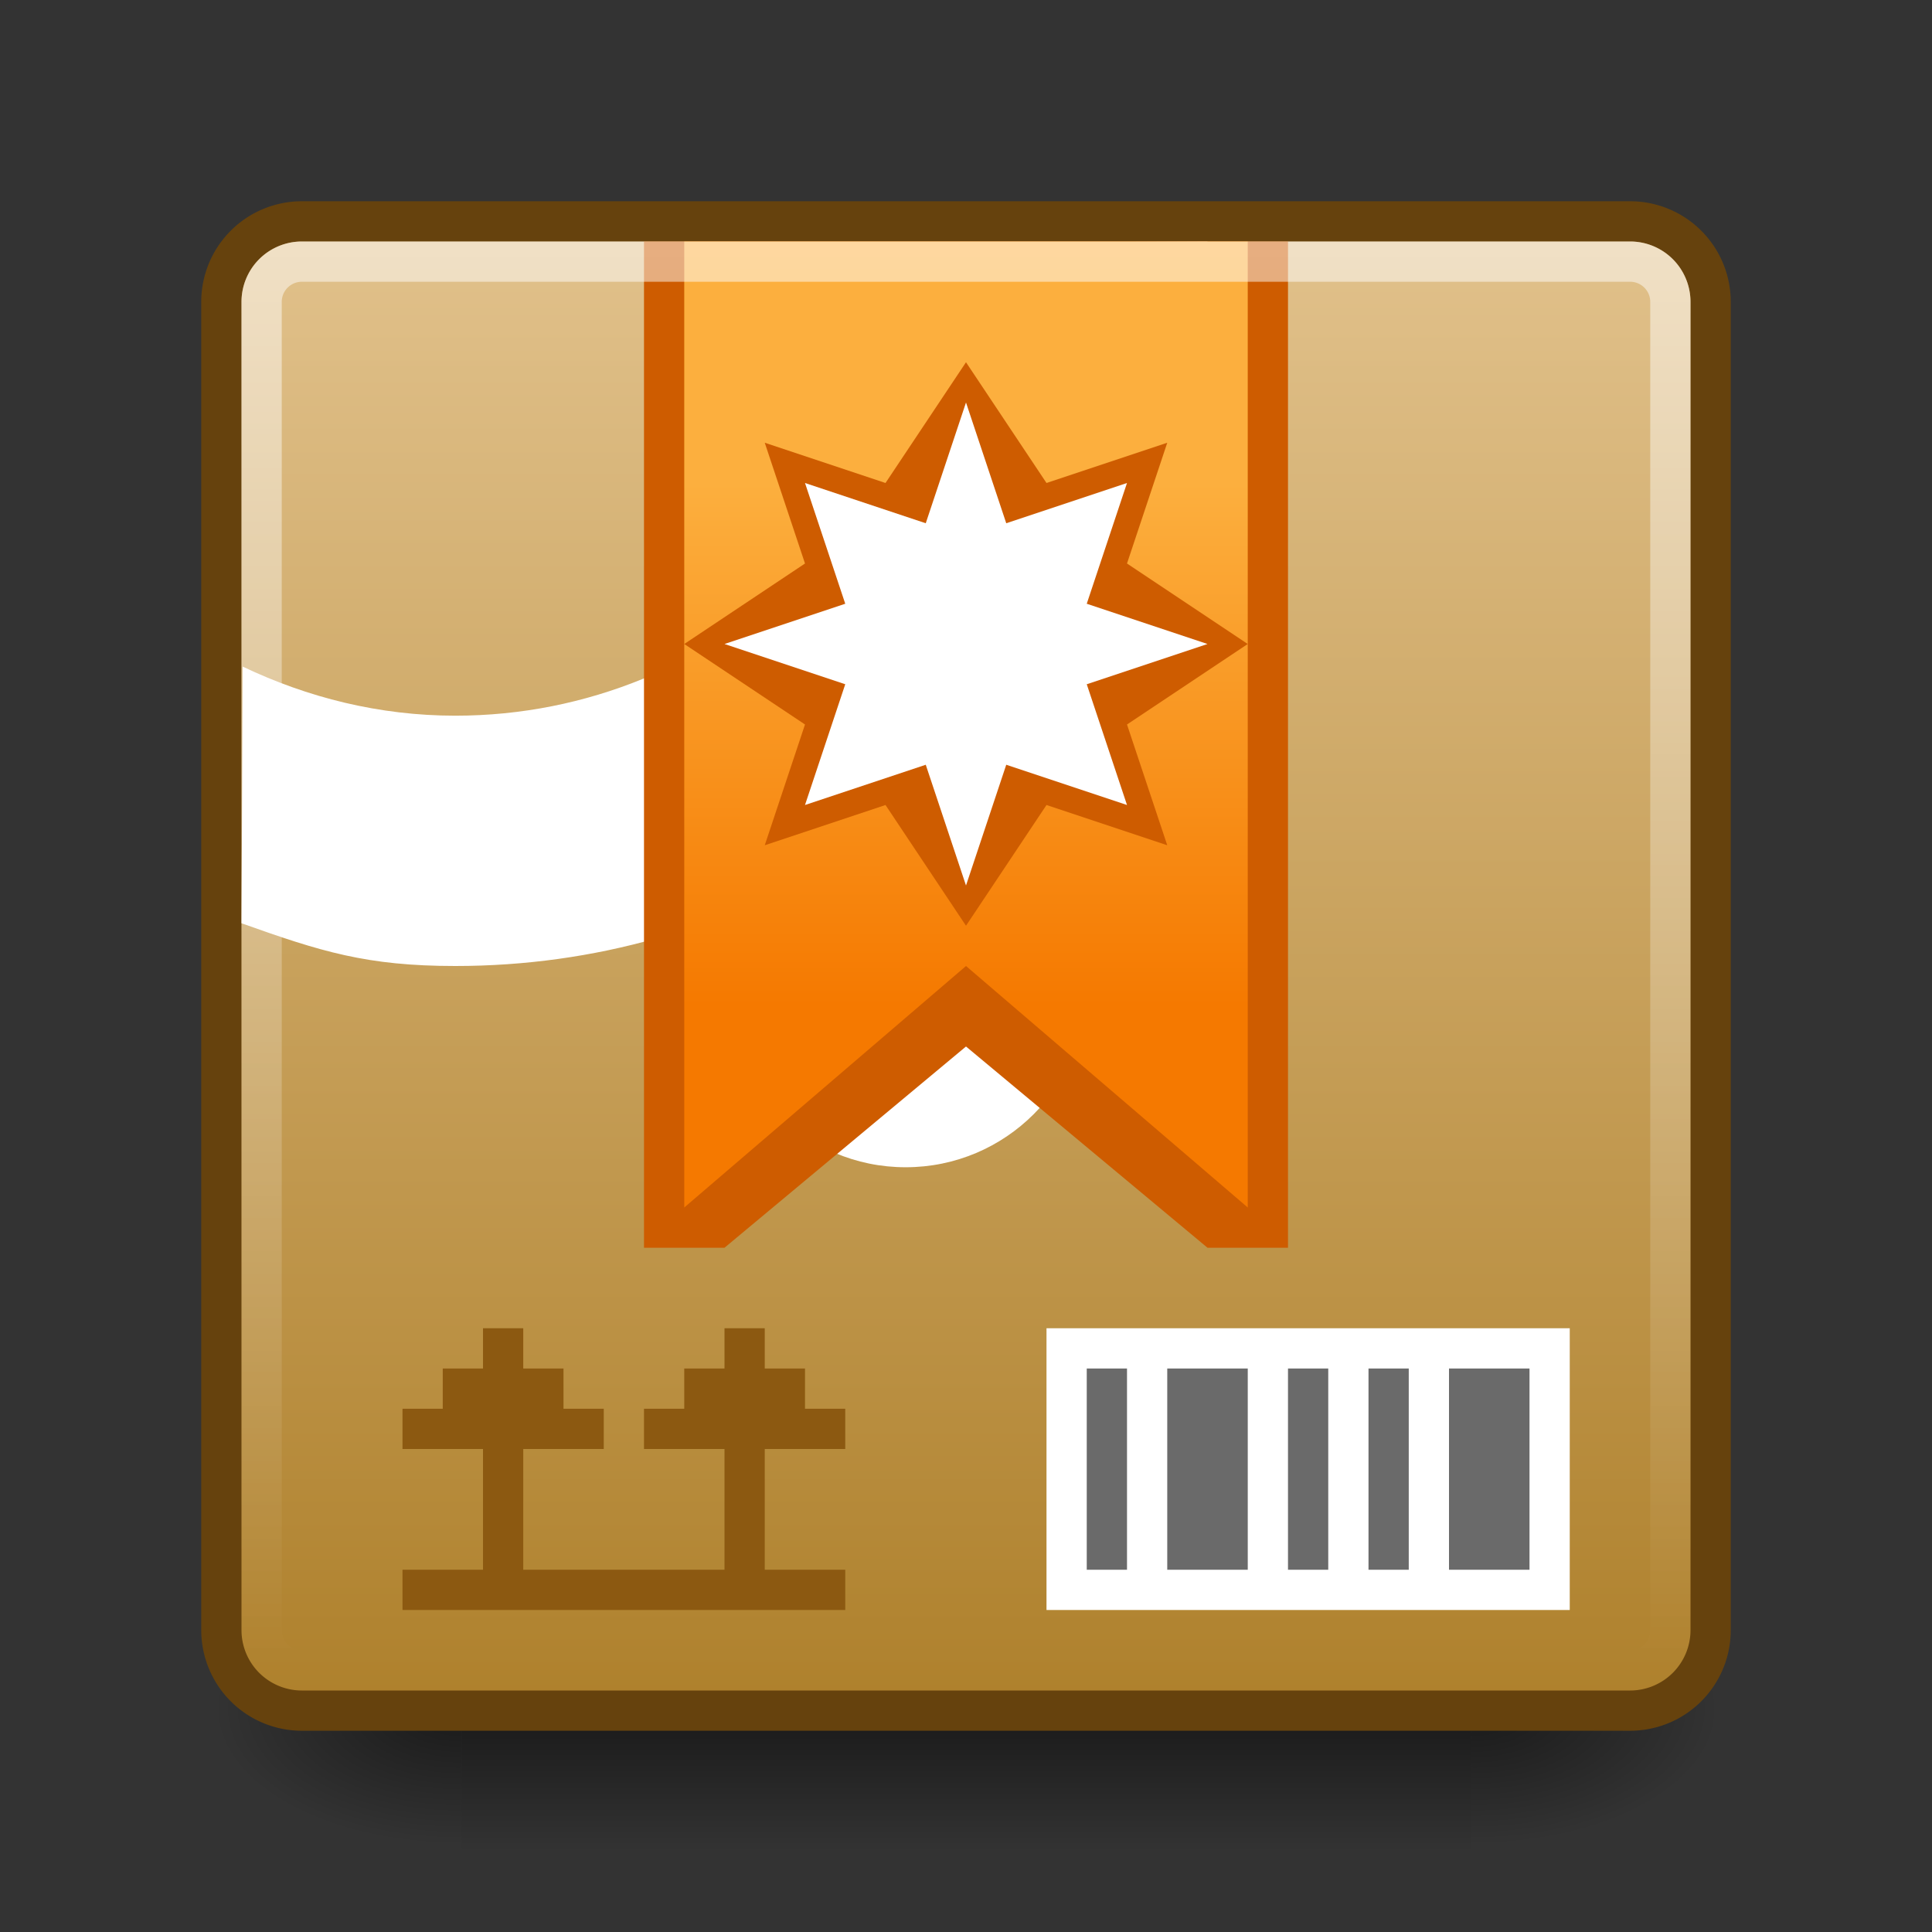 <?xml version="1.0" encoding="UTF-8" standalone="no"?>
<svg xmlns:dc="http://purl.org/dc/elements/1.1/" xmlns:cc="http://creativecommons.org/ns#" xmlns:rdf="http://www.w3.org/1999/02/22-rdf-syntax-ns#" xmlns:svg="http://www.w3.org/2000/svg" xmlns="http://www.w3.org/2000/svg" xmlns:xlink="http://www.w3.org/1999/xlink" xmlns:sodipodi="http://sodipodi.sourceforge.net/DTD/sodipodi-0.dtd" xmlns:inkscape="http://www.inkscape.org/namespaces/inkscape" viewBox="0 0 48 48" id="svg2" version="1.1" inkscape:version="0.48.4 r9939" width="100%" height="100%" sodipodi:docname="software-properties.svg">
  <rect x="0" y="0" width="48" height="48" fill="#333333" stroke="none"/>
  <sodipodi:namedview pagecolor="#ffffff" bordercolor="#666666" borderopacity="1" objecttolerance="10" gridtolerance="10" guidetolerance="10" inkscape:pageopacity="0" inkscape:pageshadow="2" inkscape:window-width="1280" inkscape:window-height="976" id="namedview54" showgrid="true" inkscape:zoom="11.313709" inkscape:cx="39.622665" inkscape:cy="20.71737" inkscape:window-x="0" inkscape:window-y="24" inkscape:window-maximized="1" inkscape:current-layer="svg2" inkscape:snap-bbox="false" inkscape:snap-nodes="true" inkscape:snap-page="false" inkscape:snap-center="true" inkscape:snap-object-midpoints="true" inkscape:snap-to-guides="false" inkscape:bbox-nodes="false" inkscape:bbox-paths="false" inkscape:snap-global="true" inkscape:showpageshadow="false">
    <inkscape:grid type="xygrid" id="grid3009" empspacing="5" visible="true" enabled="true" snapvisiblegridlinesonly="true" />
  </sodipodi:namedview>
  <defs id="defs4">
    <linearGradient id="linearGradient5060">
      <stop offset="0" id="stop7" />
      <stop offset="1" stop-opacity="0" id="stop9" />
    </linearGradient>
    <linearGradient gradientUnits="userSpaceOnUse" id="linearGradient3127" x2="0" y1="38.719" y2="45.762">
      <stop offset="0" stop-opacity="0" id="stop12" />
      <stop offset=".5" id="stop14" />
      <stop offset="1" stop-opacity="0" id="stop16" />
    </linearGradient>
    <linearGradient gradientUnits="userSpaceOnUse" id="linearGradient3157-5" x1="-42.696" x2="-5.843" gradientTransform="matrix(0,-1,-1,0,1e-4,0)">
      <stop offset="0" stop-color="#ae802b" id="stop19" />
      <stop offset="1" stop-color="#e1c18b" id="stop21" />
    </linearGradient>
    <linearGradient gradientUnits="userSpaceOnUse" id="linearGradient998" x1="6.406" x2="41.369">
      <stop offset="0" stop-color="#fff" stop-opacity=".5" id="stop24" />
      <stop offset="1" stop-color="#fff" stop-opacity="0" id="stop26" />
    </linearGradient>
    <radialGradient cx="605.714" cy="486.648" gradientTransform="matrix(0.062,0,0,0.029,1.637,28.086)" gradientUnits="userSpaceOnUse" id="radialGradient3129" r="117.143" xlink:href="#linearGradient5060" />
    <radialGradient cx="605.714" cy="486.648" gradientTransform="matrix(-0.062,0,0,0.029,46.532,28.086)" gradientUnits="userSpaceOnUse" id="radialGradient3131" r="117.143" xlink:href="#linearGradient5060" />
    <linearGradient inkscape:collect="always" xlink:href="#linearGradient5190-2" id="linearGradient3018" gradientUnits="userSpaceOnUse" gradientTransform="matrix(1.213,0,0,1.533,-19.62,-10.767)" x1="38.432" y1="26.587" x2="38.432" y2="10.935" />
    <linearGradient id="linearGradient5190-2">
      <stop id="stop5192-9" offset="0" style="stop-color:#f57900;stop-opacity:1;" />
      <stop id="stop5194-4" offset="1" style="stop-color:#fcaf3e;stop-opacity:1" />
    </linearGradient>
    <linearGradient inkscape:collect="always" xlink:href="#linearGradient5190" id="linearGradient3018-8" gradientUnits="userSpaceOnUse" gradientTransform="matrix(1.213,0,0,1.533,-23.62,5.233)" x1="41" y1="12.891" x2="41" y2="4.413" />
    <linearGradient id="linearGradient5190">
      <stop id="stop5192" offset="0" style="stop-color:#f57900;stop-opacity:1;" />
      <stop id="stop5194" offset="1" style="stop-color:#fcaf3e;stop-opacity:1" />
    </linearGradient>
  </defs>
  <g transform="matrix(0.836,0,0,0.994,3.876,0.518)" id="g30">
    <path d="m 9.081,38.719 h 30.006 v 7.043 H 9.081 z" id="path32" style="opacity:0.5;fill:url(#linearGradient3127)" inkscape:connector-curvature="0" />
    <path d="m 39.087,38.719 v 7.043 c 3.2,0.013 7.736,-1.578 7.736,-3.522 0,-1.944 -3.571,-3.521 -7.736,-3.521 z" id="path34" style="opacity:0.5;fill:url(#radialGradient3129)" inkscape:connector-curvature="0" />
    <path d="m 9.081,38.719 v 7.043 c -3.2,0.013 -7.736,-1.578 -7.736,-3.522 0,-1.944 3.571,-3.521 7.736,-3.521 z" id="path36" style="opacity:0.5;fill:url(#radialGradient3131)" inkscape:connector-curvature="0" />
  </g>
  <path d="m 42.5,40.5 0,-33 a 2,2 0 0 0 -2,-2 l -33,0 a 2,2 0 0 0 -2,2 l 0,33 a 2,2 0 0 0 2,2 l 33,0 a 2,2 0 0 0 2,-2" id="path38" style="fill:url(#linearGradient3157-5);stroke:#66420d;stroke-linecap:round;stroke-linejoin:round" inkscape:connector-curvature="0" />
  <path style="fill:white;stroke:none;fill-opacity:1" d="M 30 6 L 23.875 6.031 C 23.311 12.602 17.876 17.781 11.312 17.781 C 9.421 17.781 7.64 17.329 6.031 16.562 L 6 22.938 C 7.969 23.64 9.106 24 11.312 24 C 13.042 24 14.723 23.763 16.312 23.312 C 16.593 21.544 17.678 19.967 19.312 19 C 20.947 18.033 22.865 17.961 24.5 18.594 C 27.68 15.392 29.699 10.851 30 6 z M 22.5 20 C 20.015 20 18 22.015 18 24.5 C 18 26.985 20.015 29 22.5 29 C 24.985 29 27 26.985 27 24.5 C 27 22.015 24.985 20 22.5 20 z " id="path3035" />
  <path style="font-size:medium;font-style:normal;font-variant:normal;font-weight:normal;font-stretch:normal;text-indent:0;text-align:start;text-decoration:none;line-height:normal;letter-spacing:normal;word-spacing:normal;text-transform:none;direction:ltr;block-progression:tb;writing-mode:lr-tb;text-anchor:start;baseline-shift:baseline;color:black;fill:#ce5c00;fill-opacity:1;fill-rule:nonzero;stroke:none;stroke-width:1;marker:none;visibility:visible;display:inline;overflow:visible;enable-background:accumulate;font-family:Sans;-inkscape-font-specification:Sans" d="m 16,6 0,25 2,0 6,-5 6,5 2,0 0,-25 z" id="path3026" inkscape:connector-curvature="0" sodipodi:nodetypes="cccccccc" />
  <path d="m 26,33 h 13 v 7 H 26 z" id="path42" inkscape:connector-curvature="0" style="fill:white;stroke:none" />
  <path d="m27,34v5h1v-5h-1zm2,0v5h2v-5h-2zm3,0v5h1v-5h-1zm2,0v5h1v-5h-1zm2,0v5h2v-5h-2z" fill="#6a6a6a" id="path44" style="stroke:none" />
  <path d="M 12 33 L 12 34 L 11 34 L 11 35 L 10 35 L 10 36 L 12 36 L 12 39 L 10 39 L 10 40 L 21 40 L 21 39 L 19 39 L 19 36 L 21 36 L 21 35 L 20 35 L 20 34 L 19 34 L 19 33 L 18 33 L 18 34 L 17 34 L 17 35 L 16 35 L 16 36 L 18 36 L 18 39 L 13 39 L 13 36 L 15 36 L 15 35 L 14 35 L 14 34 L 13 34 L 13 33 L 12 33 z " id="path46" style="color:black;fill:#8c5911;fill-opacity:1;fill-rule:nonzero;stroke-width:1;stroke-linecap:butt;stroke-linejoin:miter;stroke-miterlimit:4;stroke-opacity:1;stroke-dasharray:none;stroke-dashoffset:0;marker:none;visibility:visible;display:inline;overflow:visible;enable-background:accumulate;stroke:none" />
  <path sodipodi:nodetypes="cccccc" inkscape:connector-curvature="0" id="path3016" d="m 17,6 14,0 0,24 -7,-6 -7,6 z" style="color:black;fill:url(#linearGradient3018-8);fill-opacity:1;fill-rule:nonzero;stroke:none;stroke-width:1;marker:none;visibility:visible;display:inline;overflow:visible;enable-background:accumulate" />
  <path sodipodi:nodetypes="ccccccccccccccccc" inkscape:connector-curvature="0" id="path3056" d="m 29,21 -3,-1 -2,3 -2,-3 -3,1 1,-3 -3,-2 3,-2 -1,-3 3,1 2,-3 2,3 3,-1 -1,3 3,2 -3,2 z" style="color:black;fill:#ce5c00;fill-opacity:1;fill-rule:nonzero;stroke:none;stroke-width:1;marker:none;visibility:visible;display:inline;overflow:visible;enable-background:accumulate" />
  <path style="color:black;fill:white;fill-opacity:1;fill-rule:nonzero;stroke:none;stroke-width:0.907;marker:none;visibility:visible;display:inline;overflow:visible;enable-background:accumulate" d="m 28,20 -3,-1 -1,3 -1,-3 -3,1 1,-3 -3,-1 3,-1 -1,-3 3,1 1,-3 1,3 3,-1 -1,3 3,1 -3,1 z" id="path3888" inkscape:connector-curvature="0" sodipodi:nodetypes="ccccccccccccccccc" />
  <path d="m7.5-41.5h33a1,1 0 0,1 1,1v33a1,1 0 0,1 -1,1h-33a1,1 0 0,1 -1-1v-33a1,1 0 0,1 1-1" fill="none" stroke="url(#linearGradient998)" stroke-linecap="round" stroke-linejoin="round" transform="matrix(0,1,-1,0,0,0)" id="path40" />
</svg>

